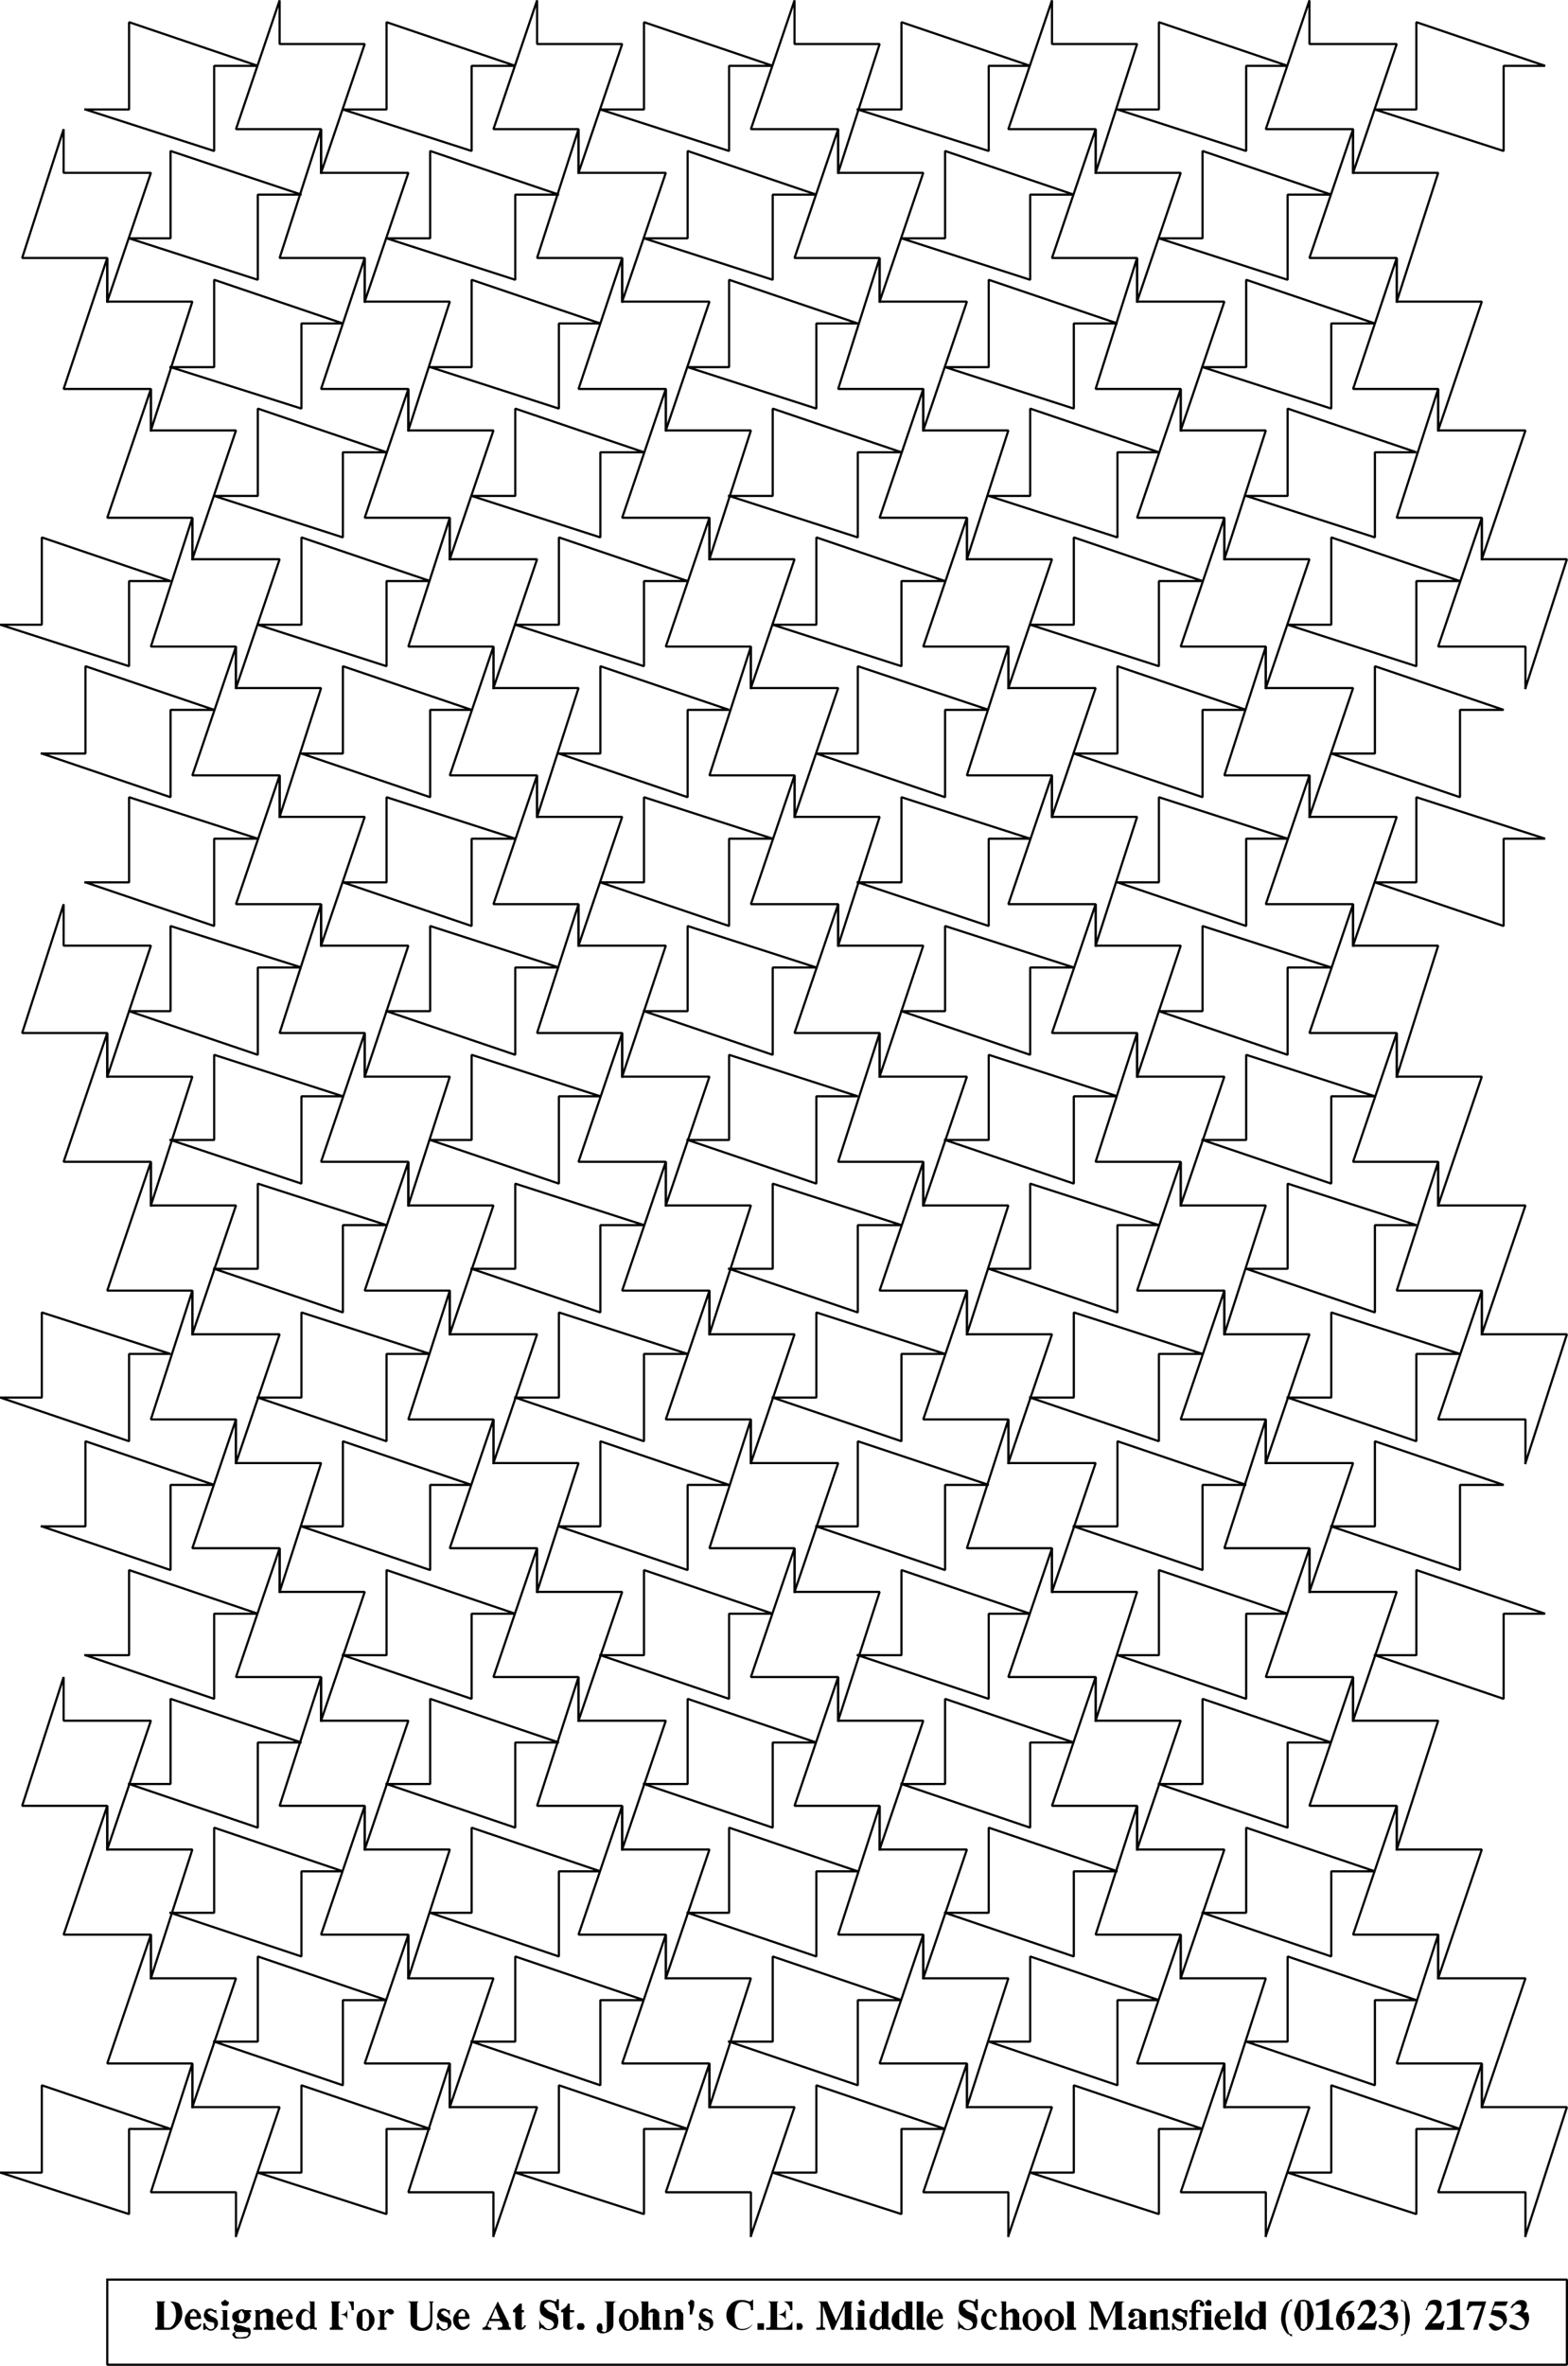 <svg width="718.661" height="1083.661" version="1.2" xmlns="http://www.w3.org/2000/svg"><g fill="none" stroke="#000" fill-rule="evenodd" stroke-linecap="square" stroke-linejoin="bevel" font-family="'Sans Serif'" font-size="12.5" font-weight="400"><path vector-effect="non-scaling-stroke" d="m39.16 50.16 59 19v-39h20l-59-20v40h-20m118 0 59 19v-39h20l-59-20v40h-20" stroke-linecap="butt"/><path vector-effect="non-scaling-stroke" d="m147.16 79.16 20-59h-39v-20l-20 59h39v20m128-29 59 19v-39h20l-59-20v40h-20m-10 29 20-59h-39v-20l-20 59h39v20m128-29 60 19v-39h19l-59-20v40h-20" stroke-linecap="butt"/><path vector-effect="non-scaling-stroke" d="m384.16 79.16 19-59h-39v-20l-20 59h40v20m128-29 59 19v-39h19l-59-20v40h-19m-10 29 19-59h-39v-20l-20 59h40v20m128-29 59 19v-39h19l-59-20v40h-19" stroke-linecap="butt"/><path vector-effect="non-scaling-stroke" d="m620.16 79.16 20-59h-40v-20l-20 59h40v20m-561 30 59 19v-39h20l-60-20v40h-19m-10 29 20-59h-40v-20l-19 59h39v20m128-29 59 19v-39h20l-59-20v40h-20" stroke-linecap="butt"/><path vector-effect="non-scaling-stroke" d="m167.16 138.16 20-59h-40v-20l-19 59h39v20m128-29 59 19v-39h20l-59-20v40h-20m-10 29 20-59h-40v-20l-19 59h39v20m128-29 59 19v-39h20l-59-20v40h-20" stroke-linecap="butt"/><path vector-effect="non-scaling-stroke" d="m403.16 138.16 20-59h-39v-20l-20 59h39v20m128-29 59 19v-39h20l-59-20v40h-20m-10 29 20-59h-39v-20l-20 59h39v20" stroke-linecap="butt"/><path vector-effect="non-scaling-stroke" d="m640.16 138.16 19-59h-39v-20l-20 59h40v20" stroke-linecap="butt"/><path vector-effect="non-scaling-stroke" d="m659.16 197.16 20-59h-39v-20l-20 60h39v19m-581-29 60 19v-39h19l-59-20v40h-20" stroke-linecap="butt"/><path vector-effect="non-scaling-stroke" d="m69.16 197.16 19-59h-39v-20l-20 60h40v19m128-29 59 19v-39h19l-59-20v40h-19m-10 29 19-59h-39v-20l-20 60h40v19m128-29 59 19v-39h19l-59-20v40h-19m-10 29 20-59h-40v-20l-20 60h40v19m128-29 59 19v-39h20l-59-20v40h-20m-10 29 20-59h-40v-20l-19 60h39v19m128-29 59 19v-39h20l-59-20v40h-20" stroke-linecap="butt"/><path vector-effect="non-scaling-stroke" d="m541.16 197.16 20-59h-40v-20l-19 60h39v19m138 59 20-59h-40v-19l-19 59h39v19m-581-29 59 19v-39h20l-59-20v40h-20m-10 29 20-59h-39v-19l-20 59h39v19m128-29 59 19v-39h20l-59-20v40h-20m-10 29 20-59h-39v-19l-20 59h39v19m128-29 59 19v-39h20l-59-20v40h-20" stroke-linecap="butt"/><path vector-effect="non-scaling-stroke" d="m325.16 256.16 19-59h-39v-19l-20 59h40v19m128-29 59 19v-39h19l-59-20v40h-19m-10 29 19-59h-39v-19l-20 59h40v19m128-29 59 19v-39h19l-59-20v40h-19m-10 29 19-59h-39v-19l-20 59h40v19m-561 30 59 19v-39h19l-59-20v40h-19m118 0 59 19v-39h20l-59-20v40h-20m-10 29 20-59h-40v-19l-19 59h39v19m128-29 59 19v-39h20l-59-20v40h-20" stroke-linecap="butt"/><path vector-effect="non-scaling-stroke" d="m226.16 315.16 20-59h-40v-19l-19 59h39v19m128-29 59 19v-39h20l-59-20v40h-20m-10 29 20-59h-39v-19l-20 59h39v19m128-29 59 19v-39h20l-59-20v40h-20m-10 29 20-59h-39v-19l-20 59h39v19m128-29 59 19v-39h20l-59-20v40h-20m-10 29 20-59h-39v-19l-20 59h39v19m-561 30 59 20v-40h20l-59-20v40h-20m119 0 59 20v-40h19l-59-20v40h-19m-10 29 19-59h-39v-19l-20 59h40v19m128-29 59 20v-40h19l-59-20v40h-19" stroke-linecap="butt"/><path vector-effect="non-scaling-stroke" d="m246.16 374.16 19-59h-39v-19l-20 59h40v19m128-29 59 20v-40h20l-60-20v40h-19m-10 29 20-59h-40v-19l-19 59h39v19m128-29 59 20v-40h20l-59-20v40h-20" stroke-linecap="butt"/><path vector-effect="non-scaling-stroke" d="m482.16 374.16 20-59h-40v-19l-19 59h39v19m128-29 59 20v-40h20l-59-20v40h-20m-10 29 20-59h-40v-19l-19 59h39v19m30 30 59 20v-40h19l-59-19v39h-19" stroke-linecap="butt"/><path vector-effect="non-scaling-stroke" d="m620.16 433.16 20-59h-40v-19l-20 59h40v19m-581-29 59 20v-40h20l-59-19v39h-20m118 0 59 20v-40h20l-59-19v39h-20m-10 29 20-59h-39v-19l-20 59h39v19m128-29 59 20v-40h20l-59-19v39h-20m-10 29 20-59h-39v-19l-20 59h39v19m128-29 60 20v-40h19l-59-19v39h-20" stroke-linecap="butt"/><path vector-effect="non-scaling-stroke" d="m384.16 433.16 19-59h-39v-19l-20 59h40v19m128-29 59 20v-40h19l-59-19v39h-19m-10 29 19-59h-39v-19l-20 59h40v19m138 60 19-60h-39v-19l-20 59h40v20m-581-30 59 20v-40h20l-60-19v39h-19m-10 30 20-60h-40v-19l-19 59h39v20m128-30 59 20v-40h20l-59-19v39h-20" stroke-linecap="butt"/><path vector-effect="non-scaling-stroke" d="m167.16 493.16 20-60h-40v-19l-19 59h39v20m128-30 59 20v-40h20l-59-19v39h-20" stroke-linecap="butt"/><path vector-effect="non-scaling-stroke" d="m285.16 493.16 20-60h-40v-19l-19 59h39v20m128-30 59 20v-40h20l-59-19v39h-20" stroke-linecap="butt"/><path vector-effect="non-scaling-stroke" d="m403.16 493.16 20-60h-39v-19l-20 59h39v20m128-30 59 20v-40h20l-59-19v39h-20m-10 30 20-60h-39v-19l-20 59h39v20m-443 29 60 20v-40h19l-59-19v39h-20" stroke-linecap="butt"/><path vector-effect="non-scaling-stroke" d="m69.16 552.16 19-59h-39v-20l-20 59h40v20m128-30 59 20v-40h19l-59-19v39h-19m-10 30 19-59h-39v-20l-20 59h40v20m128-30 59 20v-40h19l-59-19v39h-19" stroke-linecap="butt"/><path vector-effect="non-scaling-stroke" d="m305.16 552.16 20-59h-40v-20l-20 59h40v20m128-30 59 20v-40h20l-59-19v39h-20" stroke-linecap="butt"/><path vector-effect="non-scaling-stroke" d="m423.16 552.16 20-59h-40v-20l-19 59h39v20m128-30 59 20v-40h20l-59-19v39h-20" stroke-linecap="butt"/><path vector-effect="non-scaling-stroke" d="m541.16 552.16 20-59h-40v-20l-19 59h39v20m118 0 20-59h-39v-20l-20 59h39v20m-561 29 59 20v-40h20l-59-19v39h-20" stroke-linecap="butt"/><path vector-effect="non-scaling-stroke" d="m88.16 611.16 20-59h-39v-20l-20 59h39v20m128-30 59 20v-40h20l-59-19v39h-20" stroke-linecap="butt"/><path vector-effect="non-scaling-stroke" d="m206.16 611.16 20-59h-39v-20l-20 59h39v20m128-30 59 20v-40h20l-59-19v39h-20" stroke-linecap="butt"/><path vector-effect="non-scaling-stroke" d="m325.16 611.16 19-59h-39v-20l-20 59h40v20m128-30 59 20v-40h19l-59-19v39h-19m-10 30 19-59h-39v-20l-20 59h40v20m128-30 59 20v-40h19l-59-19v39h-19m-10 30 19-59h-39v-20l-20 59h40v20m118 0 20-59h-40v-20l-19 59h39v20" stroke-linecap="butt"/><path vector-effect="non-scaling-stroke" d="m699.16 670.16 19-59h-39v-20l-20 59h40v20m-581-30 59 20v-40h20l-59-19v39h-20" stroke-linecap="butt"/><path vector-effect="non-scaling-stroke" d="m108.16 670.16 20-59h-40v-20l-19 59h39v20m128-30 59 20v-40h20l-59-19v39h-20" stroke-linecap="butt"/><path vector-effect="non-scaling-stroke" d="m226.16 670.16 20-59h-40v-20l-19 59h39v20m128-30 59 20v-40h20l-59-19v39h-20" stroke-linecap="butt"/><path vector-effect="non-scaling-stroke" d="m344.16 670.16 20-59h-39v-20l-20 59h39v20m128-30 59 20v-40h20l-59-19v39h-20" stroke-linecap="butt"/><path vector-effect="non-scaling-stroke" d="m462.16 670.16 20-59h-39v-20l-20 59h39v20m128-30 59 20v-40h20l-59-19v39h-20" stroke-linecap="butt"/><path vector-effect="non-scaling-stroke" d="m580.16 670.16 20-59h-39v-20l-20 59h39v20m-442 29 59 20v-39h19l-59-20v39h-19m-10 30 19-59h-39v-20l-20 59h40v20m128-30 59 20v-39h19l-59-20v39h-19" stroke-linecap="butt"/><path vector-effect="non-scaling-stroke" d="m246.16 729.16 19-59h-39v-20l-20 59h40v20m128-30 59 20v-39h20l-60-20v39h-19" stroke-linecap="butt"/><path vector-effect="non-scaling-stroke" d="m364.16 729.16 20-59h-40v-20l-19 59h39v20m128-30 59 20v-39h20l-59-20v39h-20" stroke-linecap="butt"/><path vector-effect="non-scaling-stroke" d="m482.16 729.16 20-59h-40v-20l-19 59h39v20m128-30 59 20v-39h20l-59-20v39h-20" stroke-linecap="butt"/><path vector-effect="non-scaling-stroke" d="m600.16 729.16 20-59h-40v-20l-19 59h39v20m-561 29 59 20v-39h20l-59-20v39h-20m118 0 59 20v-39h20l-59-20v39h-20" stroke-linecap="butt"/><path vector-effect="non-scaling-stroke" d="m147.16 788.16 20-59h-39v-20l-20 59h39v20m128-30 59 20v-39h20l-59-20v39h-20" stroke-linecap="butt"/><path vector-effect="non-scaling-stroke" d="m265.16 788.16 20-59h-39v-20l-20 59h39v20m128-30 60 20v-39h19l-59-20v39h-20" stroke-linecap="butt"/><path vector-effect="non-scaling-stroke" d="m384.16 788.16 19-59h-39v-20l-20 59h40v20m128-30 59 20v-39h19l-59-20v39h-19m-10 30 19-59h-39v-20l-20 59h40v20m128-30 59 20v-39h19l-59-20v39h-19" stroke-linecap="butt"/><path vector-effect="non-scaling-stroke" d="m620.16 788.16 20-59h-40v-20l-20 59h40v20m-561 29 59 20v-39h20l-60-20v39h-19" stroke-linecap="butt"/><path vector-effect="non-scaling-stroke" d="m49.16 847.16 20-59h-40v-20l-19 59h39v20m128-30 59 20v-39h20l-59-20v39h-20" stroke-linecap="butt"/><path vector-effect="non-scaling-stroke" d="m167.16 847.16 20-59h-40v-20l-19 59h39v20m128-30 59 20v-39h20l-59-20v39h-20" stroke-linecap="butt"/><path vector-effect="non-scaling-stroke" d="m285.16 847.16 20-59h-40v-20l-19 59h39v20m128-30 59 20v-39h20l-59-20v39h-20" stroke-linecap="butt"/><path vector-effect="non-scaling-stroke" d="m403.16 847.16 20-59h-39v-20l-20 59h39v20m128-30 59 20v-39h20l-59-20v39h-20" stroke-linecap="butt"/><path vector-effect="non-scaling-stroke" d="m521.16 847.16 20-59h-39v-20l-20 59h39v20m119 0 19-59h-39v-20l-20 59h40v20m59-532 19-59h-39v-19l-20 59h40v19m-680 384 59 20v-39h20l-59-20v39h-20m-19-59 59 20v-40h19l-59-19v39h-19" stroke-linecap="butt"/><path vector-effect="non-scaling-stroke" d="m659.16 906.16 20-59h-39v-20l-20 59h39v20m-581-30 60 20v-39h19l-59-20v39h-20" stroke-linecap="butt"/><path vector-effect="non-scaling-stroke" d="m69.16 906.16 19-59h-39v-20l-20 59h40v20m128-30 59 20v-39h19l-59-20v39h-19m-10 30 19-59h-39v-20l-20 59h40v20m128-30 59 20v-39h19l-59-20v39h-19" stroke-linecap="butt"/><path vector-effect="non-scaling-stroke" d="m305.16 906.16 20-59h-40v-20l-20 59h40v20m128-30 59 20v-39h20l-59-20v39h-20" stroke-linecap="butt"/><path vector-effect="non-scaling-stroke" d="m423.16 906.16 20-59h-40v-20l-19 59h39v20m128-30 59 20v-39h20l-59-20v39h-20" stroke-linecap="butt"/><path vector-effect="non-scaling-stroke" d="m541.16 906.16 20-59h-40v-20l-19 59h39v20m138 59 20-59h-40v-20l-19 59h39v20m-581-30 59 20v-39h20l-59-20v39h-20" stroke-linecap="butt"/><path vector-effect="non-scaling-stroke" d="m88.16 965.16 20-59h-39v-20l-20 59h39v20m128-30 59 20v-39h20l-59-20v39h-20" stroke-linecap="butt"/><path vector-effect="non-scaling-stroke" d="m206.16 965.16 20-59h-39v-20l-20 59h39v20m128-30 59 20v-39h20l-59-20v39h-20" stroke-linecap="butt"/><path vector-effect="non-scaling-stroke" d="m325.16 965.16 19-59h-39v-20l-20 59h40v20m128-30 59 20v-39h19l-59-20v39h-19m-10 30 19-59h-39v-20l-20 59h40v20m128-30 59 20v-39h19l-59-20v39h-19" stroke-linecap="butt"/><path vector-effect="non-scaling-stroke" d="m561.16 965.16 19-59h-39v-20l-20 59h40v20m138 59 19-59h-39v-20l-20 59h40v20m-581-29 59 19v-39h20l-59-20v40h-20m-10 29 20-59h-40v-20l-19 59h39v20m128-29 59 19v-39h20l-59-20v40h-20" stroke-linecap="butt"/><path vector-effect="non-scaling-stroke" d="m226.16 1024.16 20-59h-40v-20l-19 59h39v20m128-29 59 19v-39h20l-59-20v40h-20m-10 29 20-59h-39v-20l-20 59h39v20m128-29 59 19v-39h20l-59-20v40h-20" stroke-linecap="butt"/><path vector-effect="non-scaling-stroke" d="m462.16 1024.16 20-59h-39v-20l-20 59h39v20m128-29 59 19v-39h20l-59-20v40h-20m-10 29 20-59h-39v-20l-20 59h39v20m-580-29 59 19v-39h19l-59-20v40h-19" stroke-linecap="butt"/><path d="M71.16 1054.16h6c2 0 3 0 5 1 2 3 2 7-1 10-1 1-2 2-4 2h-6v-1c1 0 1 0 1-2v-8c0-1 0-2-1-2m5 12c-1 0-1 0-1-1v-10s0-1 1-1h1c1 0 1 0 2 1 2 2 2 8 0 10-1 1-1 1-2 1h-1m11-5c0-1 0-2 1-2 0-1 1-1 1 0 1 0 1 1 1 2h-3m5 3c-2 2-3 2-4 1s-1-2-1-3h5c0-1 0-2-1-3-1-2-4-2-5 0-2 2-2 5 0 7s5 1 6-1v-1m6-6h1v3c0-1 0-2-1-2-1-1-2-1-3 0 0 0 0 1 1 1 0 1 2 1 3 2s1 3 0 4-2 2-4 1c-1-1-1 0-1 0h-1v-3h1c0 1 0 1 1 2s2 1 3 0v-2c-1-1-3 0-4-2-1-1-1-2 0-4 1-1 3-1 4 0m4-2h2c1-1 1-2 0-2-1-1-1-1-2 0-1 0-1 1 0 2m2 9v-7h-3c1 0 1 1 1 1v6c0 1 0 1-1 1v1h4v-1c-1 0-1 0-1-1m5-1c-1 0-1 1 1 1l3 1h1c1 1 1 3 0 4s-2 1-4 1-3 0-3-1c-1 0-1-2 1-2-1-1-1-1-1-2s1-2 2-2c-1 0-1-1-2-1-1-1-1-3 0-4 2-1 4-2 5-1h3v1h-1c1 1 1 3-1 4 0 1-2 1-4 1m2-1c1-1 1-4 0-4 0-1-1-1-1 0-1 0-1 3 0 4h1m2 7s-4 1-5 0 0-2 0-2h5c1 0 1 1 0 2m12-5c0 1 0 1 1 1v1h-5v-1c1 0 1 0 1-1v-5s0-1-1-1c0 0-1 0-2 1v5c0 1 1 1 1 1v1h-4v-1c1 0 1 0 1-1v-6s0-1-1-1h3v1c2-2 4-2 5-1s1 1 1 2v5m4-4c0-1 0-2 1-2 0-1 1-1 2 0v2h-3m5 3c-1 2-3 2-4 1 0-1-1-2-1-3h5c0-1 0-2-1-3-1-2-3-2-5 0s-2 5 0 7 5 1 6-1v-1m8 1c-1 1-3 1-3 0-1 0-1-1-1-3 0-1 0-2 1-3s2-1 3 1v5m-1-11c1 0 1 1 1 1v4c-2-2-4-2-5 0-2 2-2 5 0 7 1 1 3 2 5 0v1c1-1 2 0 3 0v-1c-1 0-1 0-1-1v-11h-3m20 4c0-2-1-4-2-4h-3l-1 1v5c3 0 4-1 4-3v6c0-2-1-3-4-3v4c0 2 1 2 2 2v1h-6v-1c1 0 1 0 1-2v-8c0-1 0-2-1-2h11v4h-1m5 1v7c1 1 2 1 2 0 1 0 1-2 1-4 0-1 0-3-1-3 0-1-1-1-2 0m-2 7c2 2 5 2 6 0 2-2 2-5 0-7-1-2-4-2-6 0-1 2-1 5 0 7m12-5v4c0 1 0 1 1 1v1h-4v-1s1 0 1-1v-6l-1-1h3v2c1-3 3-3 4-2s0 2-1 2-1-1-2-1c0 0-1 1-1 2m22-5v6c0 1 0 3-1 4-2 2-6 2-8 0-1-1-1-2-1-3v-7c0-1 0-2-2-2h6c-1 0-1 1-1 2v9c2 2 4 1 5 0s1-2 1-3v-6c0-1 0-2-1-2h3c-1 0-1 1-1 2m7 2h1v3c0-1-1-2-1-2-1-1-2-1-3 0 0 0 0 1 1 1 0 1 2 1 3 2s1 3 0 4-3 2-4 1-1 0-1 0h-1v-3h1c0 1 0 1 1 2s2 1 3 0v-2c-1-1-3 0-4-2-1-1-1-2 0-4 1-1 3-1 4 0m5 3c0-1 0-2 1-2 0-1 1-1 2 0v2h-3m5 3c-2 2-3 2-4 1s-1-2-1-3h5c0-1 0-2-1-3-1-2-4-2-5 0-2 2-2 5 0 7s5 1 6-1v-1m10-2h4l-2-5-2 5m-2 2c0 1-1 2-2 2v1h4v-1c-2 0-2-1-1-2v-1h5l1 1c0 1 1 2-2 2v1h6v-1c-1 0-1-1-1-2l-5-10-5 10m17 1c0 1-1 1-1 1v-7h1v-1h-1v-3h-1l-3 3v1h1v6s0 2 2 2c1 0 2 0 3-2h-1m15-12c0 1 0 1-1 1-2-1-4-1-6 0-1 2-1 5 0 6 2 2 4 2 5 3s1 2 0 3-3 1-4-1c-1 0-2-2-2-3v5l1-1c3 2 5 1 7 0 1-2 1-4 0-6-2-1-4-1-5-3-1 0-1-2 0-2 1-1 2-1 4 0 0 1 1 2 1 3h1v-5h-1m8 12c-1 1-1 1-2 1v-7h2v-1h-2v-3h-1c0 1-1 2-3 3v1h1v6s0 2 2 2c1 0 2 0 3-2m4-1c1 1 1 2 0 3h-2c-1-1-1-2 0-3h2m11 2v-10c0-1 0-2-2-2h7c-2 0-2 1-2 2v8c0 1 0 2-1 3-2 2-5 2-6 1s-1-4 1-4c1 0 1 2 1 3-1 0 0 1 1 1 0 0 1 0 1-2m9-7c-1 0-1 2-1 3 0 2 0 3 1 4 0 1 1 1 2 0 1 0 1-2 1-4 0-1 0-3-1-3-1-1-2-1-2 0m-2 7c1 2 4 2 6 0s2-5 0-7-5-2-6 0c-2 2-2 5 0 7m14-1v-5s1-1-1-1c0 0-1 0-1 1v5c0 1 0 1 1 1v1h-5v-1c1 0 1 0 1-1v-10s0-1-1-1h4v5c1-2 3-2 4-1s1 1 1 2v5c0 1 0 1 1 1v1h-4v-2m14 0v2h-4v-1c1 0 1 0 1-1v-5s0-1-1-1-1 0-2 1v5c0 1 0 1 1 1v1h-4v-1c1 0 1 0 1-1v-6s0-1-1-1h3v1c2-2 4-2 5-1 0 1 1 1 1 2v5m3-9c-1-1-1-2 0-2 0-1 1-1 2 0v2l-1 4h-1v-4m9 2h1v3c0-1-1-2-1-2-1-1-2-1-3 0 0 0 0 1 1 1 0 1 2 1 3 2s1 3 0 4-3 2-4 1-1 0-1 0h-1v-3h1c0 1 0 1 1 2s2 1 3 0v-2c-1-1-3 0-4-2-1-1-1-2 0-4 1-1 3-1 4 0m20-5c-1 1-1 1-2 1-2-1-6-1-8 1-3 3-3 8 0 10 3 3 8 3 10-1-2 3-6 3-7 2-2-2-2-9 0-11 1-1 3-1 5 0 1 1 1 2 1 3h1v-5m5 11v3h-3v-3h3m10-1c0-2-2-3-4-3v5c0 1 0 1 1 1h2s3 0 4-3v4h-12v-1c2 0 2 0 2-2v-8c0-1 0-2-2-2h12v4h-1c0-3-3-4-3-4h-2c-1 0-1 1-1 1v5c2 0 4-1 4-3v6m7 1c1 1 1 2 0 3h-2v-3h2m23-8v8c0 2 0 2 1 2v1h-6v-1c2 0 2 0 2-2v-8l-5 11h-1l-4-11v8c0 2 0 2 1 2v1h-4v-1c2 0 2 0 2-2v-8c0-1 0-2-2-2h5l4 9 4-9h4c-1 0-1 1-1 2m4 0h2v-2c-1-1-2-1-2 0-1 0-1 1 0 2m2 9v-7h-4c1 0 1 1 1 1v6c0 1 0 1-1 1v1h5v-1c-1 0-1 0-1-1m8 0c-1 1-2 1-3 0v-3c0-1 0-2 1-3 0-1 2-1 2 1v5m-1-11c1 0 1 1 1 1v4c-1-2-3-2-4 0-2 2-2 5-1 7 2 1 4 2 5 0v1c2-1 2 0 4 0v-1c-1 0-1 0-1-1v-11h-4m12 11c-1 1-2 1-3 0v-6c1-1 2-1 3 1v5m-1-11c1 0 1 1 1 1v4c-1-2-3-2-5 0s-2 5 0 7c1 1 4 2 5 0v1c2-1 2 0 4 0v-1c-1 0-1 0-1-1v-11h-4m6 0v13h4v-1c-1 0-1 0-1-1v-11h-3m7 7c0-1 0-2 1-2 1-1 1-1 2 0v2h-3m5 3c-1 2-3 2-4 1 0-1-1-2-1-3h5c0-1 0-2-1-3-1-2-3-2-5 0s-2 5 0 7 5 1 6-1v-1m15-11c0 1 0 1-1 1-2-1-4-1-6 0-1 2-1 5 0 6 2 2 4 2 5 3s1 2 0 3-3 1-4-1c-1 0-2-2-2-3v5l1-1c3 2 5 1 7 0 1-2 1-4 0-6-2-1-4-1-5-3-1 0-1-2 0-2 1-1 2-1 4 0 0 1 1 2 1 3h1v-5h-1m9 8c-2 0-1-2-1-2-1-1-2-1-2 0-1 0-2 4 0 6 1 1 3 1 4 0-1 2-4 3-6 1s-2-5 0-7c1-2 4-2 5 0 1 1 1 2 0 2m8 4v-5s0-1-1-1c0 0-1 0-2 1v5c0 1 0 1 1 1v1h-4v-1c1 0 1 0 1-1v-10s0-1-1-1h3v5c2-2 4-2 5-1 0 1 1 1 1 2v5c0 1 0 1 1 1v1h-5v-1c1 0 1 0 1-1m8-6c-1 0-1 2-1 3 0 2 0 3 1 4s2 1 2 0c1 0 1-2 1-4 0-1 0-3-1-3 0-1-1-1-2 0m-2 7c2 2 5 2 6 0 2-2 2-5 0-7-1-2-4-2-6 0s-2 5 0 7m12-7c-1 0-1 2-1 3 0 2 0 3 1 4 0 1 1 1 2 0 1 0 1-2 1-4 0-1 0-3-1-3-1-1-2-1-2 0m-2 7c1 2 4 2 6 0s2-5 0-7-5-2-6 0c-2 2-2 5 0 7m8-12c1 0 1 1 1 1v10c0 1 0 1-1 1v1h5v-1c-1 0-1 0-1-1v-11h-4m26 2v8c0 2 0 2 2 2v1h-6v-1c1 0 1 0 1-2v-8l-5 11-5-11v8c0 2 0 2 2 2v1h-4v-1c1 0 1 0 1-2v-8c0-1 0-2-2-2h5l4 9 4-9h5c-2 0-2 1-2 2m8 10c-2 1-4 1-5 0 0 0 0-2 1-3s2-1 4-1v-3c-1-1-2-1-3 0 0 0 1 0 1 1 0 2-3 2-3 0 0-1 1-1 1-2 1-1 5-1 6 1 1 0 1 1 1 1v5c0 1 0 1 1 1-1 1-2 1-2 1-1 0-2 0-2-1m0-1c-1 1-2 1-2 0-1 0-1-1 0-2 1 0 1-1 2-1v3m13 0c0 1 0 1 1 1v1h-4v-1c1 0 1 0 1-1v-5s0-1-1-1-2 0-2 1v5c0 1 0 1 1 1v1h-4v-9h3v1c2-2 4-2 5-1v7m7-7h2v3h-1c0-1 0-2-1-2-1-1-2-1-2 0-1 0-1 1 0 1 1 1 2 1 3 2s1 3 0 4-2 2-4 1c0-1-1 0-1 0h-1v-3h1c0 1 0 1 1 2s2 1 3 0v-2c-1-1-2 0-4-2-1-1-1-2 0-4 1-1 3-1 4 0m5-4c-1 1-1 2-1 4h-1v1h1v6c0 1 0 1-1 1v1h4v-1c-1 0-1 0-1-1v-6h2v-1h-2v-3l1-1h1c0 1-1 1 0 2s3 0 1-2c-1-1-3-1-4 0" fill="#000" stroke="none"/><path d="M553.16 1056.16h2v-2c-1-1-2-1-2 0-1 0-1 1 0 2m2 9v-7h-4c1 0 1 1 1 1v6c0 1 0 1-1 1v1h5v-1c-1 0-1 0-1-1m4-4c0-1 0-2 1-2 0-1 1-1 2 0v2h-3m5 3c-1 2-3 2-4 1 0-1-1-2-1-3h5c0-1 0-2-1-3-1-2-3-2-5 0s-2 5 0 7 5 1 6-1v-1m1-10c1 0 1 1 1 1v10c0 1 0 1-1 1v1h5v-1c-1 0-1 0-1-1v-11h-4m12 11c-1 1-2 1-3 0 0 0-1-1-1-3 0-1 1-2 1-3 1-1 2-1 3 1v5m-1-11c1 0 1 1 1 1v4c-1-2-3-2-5 0s-2 5 0 7c1 1 4 2 5 0v1c2-1 2 0 3 0v-13h-4m16 16v-1h-1c-1-1-2-5-2-7 0-3 1-6 2-8h1v-1c-1 0-1 1-2 1-2 2-3 5-3 8 0 2 1 5 3 7 1 0 1 1 2 1m7-6s0 2-1 2c0 1-1 1-2 0v-12h2c1 1 1 2 1 3v7m1 2c1-1 2-4 2-6 0-1-1-4-2-6-2-1-4-1-5 0-1 2-2 5-2 6 0 2 1 5 2 6 1 2 3 2 5 0m6-10c0-1-2 0-3 0v-1l5-2h1v11c0 2 0 2 2 2v1h-8v-1c2 0 3 0 3-2v-8m10 3c1-1 3-1 4 0 1 2 1 5-1 7-1 1-4 2-5 0-3-2-2-7 1-10 1-1 3-3 6-2-1 0-2 1-3 2-2 1-2 3-2 3m-1 1c1-1 2-1 2 0 1 1 1 2 1 3 0 2 0 3-1 3 0 1-1 1-1 0-1-1-1-4-1-6m7 6 4-4c1-2 2-4 1-6-1-1-3-1-4 2h-1c1-1 1-3 2-4 2-1 4-1 5 0 2 2 2 5-2 8l-2 2h4c1 0 1-1 1-1h1l-1 4h-8v-1m12-6c2 0 3 1 4 2s1 3 0 4c-2 1-3-1-4-1-2-1-3 0-2 1s5 2 7 0 2-5 1-7h-2c2-2 2-4 1-5s-4-1-5 1c-1 0-1 1-2 2h1c1-2 3-2 4-1v2c-1 1-2 1-3 2m8 10s1-1 2-1c1-2 2-5 2-7 0-3-1-6-2-8-1 0-2-1-2-1v1h1c1 2 1 5 1 8 0 2 0 6-1 7h-1v1m11-4c1-1 2-3 3-4 2-2 3-4 2-6-1-1-4-1-4 2h-1c1-1 1-3 2-4s4-1 5 0c1 2 1 5-2 8l-2 2h4l1-1h1l-1 4h-8v-1m13-10c0-1-2 0-3 0v-1l5-2h1v11c0 2 0 2 2 2v1h-8v-1c2 0 3 0 3-2v-8m7 2c0-1 1-2 2-2h4l-4 11h2l4-13h-8l-1 4h1m11 0 1-2h5l1-2h-6l-2 6c3 1 4 1 5 2 2 2 0 5-3 3 0 0-1-1-2-1s-1 1 0 2c1 2 4 2 6-1 2-1 2-4 0-6-1-1-3-1-5-1m10 2c2 0 3 1 4 2s1 3 0 4c-2 1-3-1-4-1-2-1-3 0-2 1s5 2 7 0 2-5 1-7h-2c2-2 2-4 1-5s-4-1-5 1c-1 0-1 1-2 2h1c1-2 3-2 4-1v2c-1 1-2 1-3 2" fill="#000" stroke="none"/><path vector-effect="non-scaling-stroke" d="M49.16 1044.16h669v39h-669v-39" stroke-linecap="butt"/></g></svg>
